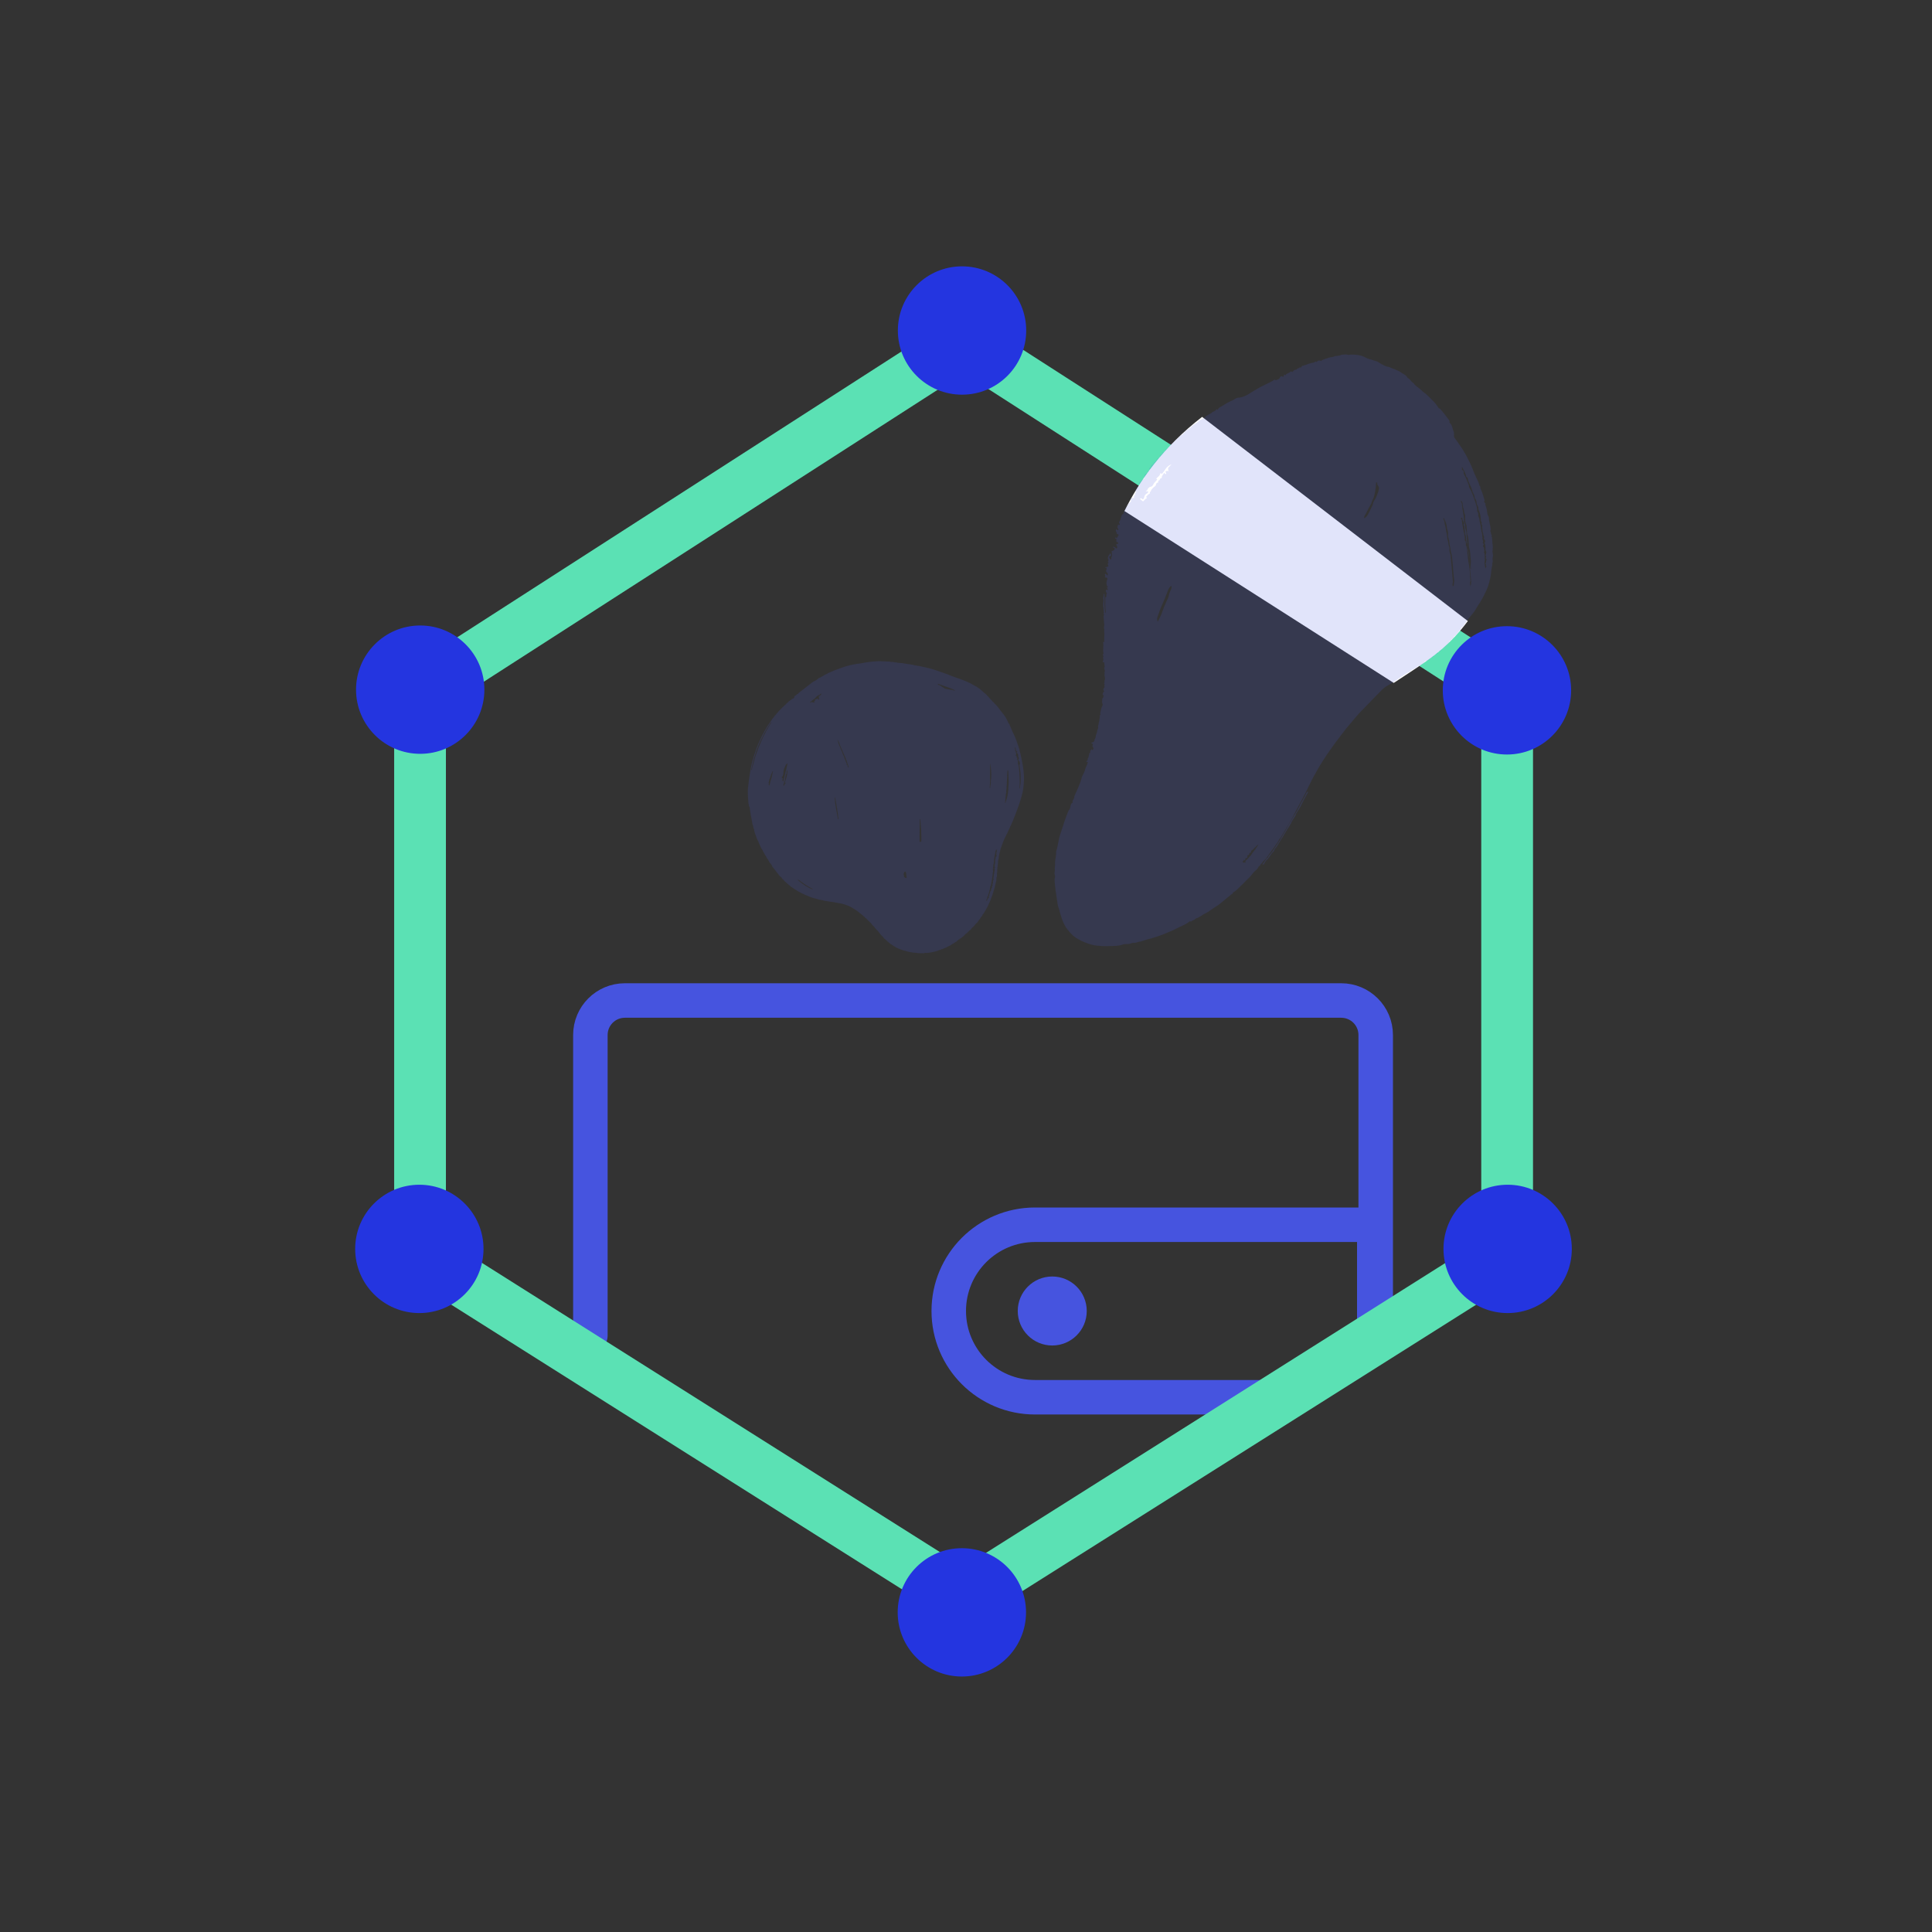 <?xml version="1.0" encoding="UTF-8"?>
<svg width="112px" height="112px" viewBox="0 0 112 112" version="1.1" xmlns="http://www.w3.org/2000/svg" xmlns:xlink="http://www.w3.org/1999/xlink">
    <rect x="0" y="0" width="112" height="112" fill="#333333" stroke="none"/>
    <!-- Generator: sketchtool 62 (101010) - https://sketch.com -->
    <title>2026519F-8DEE-437D-85C8-F3B695EB5C9A</title>
    <desc>Created with sketchtool.</desc>
    <g id="Asset-Artboard-Page" stroke="none" stroke-width="1" fill="none" fill-rule="evenodd">
        <g id="Icons/Carbon/btc-factory">
            <g id="Group" transform="translate(20.5, 14.5)">
                <path d="M13.725,62.92 L13.725,45.5 C13.725,44.395 14.621,43.5 15.725,43.5 L57.251,43.5 C58.355,43.5 59.251,44.395 59.251,45.5 L59.251,62.92 L59.251,62.92" id="Path-3" stroke="#4654DF" stroke-width="2" stroke-linecap="round"/>
                <path d="M52.874,66.5 L39.5,66.5 C38.119,66.5 36.869,65.94 35.964,65.036 C35.06,64.131 34.5,62.881 34.5,61.5 C34.5,60.119 35.06,58.869 35.964,57.964 C36.869,57.06 38.119,56.5 39.5,56.5 L59.169,56.5 L59.169,62.918 L52.874,66.5 Z" id="Rectangle" stroke="#4654DF" stroke-width="2"/>
                <circle id="Oval" fill="#4654DF" fill-rule="nonzero" cx="40.5" cy="61.5" r="2"/>
                <path d="M33.071,5.033 L4.291,23.547 C3.08,24.323 2.35,25.66 2.35,27.1 L2.35,56.72 C2.35,58.165 3.094,59.513 4.318,60.287 L33.109,78.468 C34.49,79.337 36.245,79.337 37.615,78.465 L66.401,60.298 C67.626,59.523 68.37,58.175 68.37,56.73 L68.37,27.08 C68.37,25.64 67.64,24.303 66.429,23.527 L37.641,5.028 C36.247,4.13 34.458,4.13 33.071,5.033 Z M36.017,7.551 L64.809,26.052 C65.16,26.277 65.37,26.661 65.37,27.08 L65.37,56.73 C65.37,57.145 65.154,57.537 64.798,57.763 L36.009,75.932 C35.615,76.183 35.11,76.183 34.709,75.93 L5.921,57.752 C5.566,57.527 5.35,57.135 5.35,56.72 L5.35,27.1 C5.35,26.681 5.56,26.297 5.912,26.072 L34.702,7.552 C35.102,7.29 35.613,7.29 36.017,7.551 Z" id="Path" fill="#5BE1B4" fill-rule="nonzero"/>
                <path d="M49.188,9.667 C46.93,11.407 45.54,13.384 44.686,15.125 L60.297,25.09 C62.27,23.792 63.358,23.151 64.593,21.503 L49.188,9.667 Z" id="Path-2" fill="#FFFFFF"/>
                <g id="humito" transform="translate(42.461, 25.249) rotate(175) translate(-42.461, -25.249) translate(17.961, 7.249)" fill="#4654DF" fill-rule="nonzero" opacity="0.161">
                    <path d="M7.58,26.267 C7.53,26.304 7.482,26.316 7.458,26.341 C7.341,26.463 7.279,26.593 7.197,26.719 C7.117,26.843 7.04,26.968 7,27.094 C6.958,27.223 6.827,27.338 6.771,27.466 C6.699,27.627 6.6,27.784 6.587,27.951 C6.58,28.043 6.696,28.123 6.661,28.214 C6.657,28.224 6.659,28.234 6.661,28.244 C6.664,28.257 6.663,28.275 6.726,28.262 C6.737,28.158 6.754,28.05 6.779,27.943 C6.818,27.782 6.853,27.623 6.917,27.463 C6.944,27.397 6.975,27.33 7.022,27.268 C7.074,27.199 7.074,27.127 7.122,27.058 C7.243,26.882 7.365,26.705 7.466,26.526 C7.51,26.449 7.616,26.379 7.58,26.267 M19.082,23.335 C19.176,23.268 19.235,23.196 19.267,23.133 C19.365,22.942 19.448,22.745 19.553,22.555 C19.695,22.301 19.837,22.046 19.948,21.783 C20.006,21.645 20.117,21.504 20.035,21.335 C19.941,21.495 19.833,21.643 19.765,21.801 C19.665,22.037 19.542,22.265 19.415,22.492 C19.364,22.584 19.294,22.674 19.272,22.771 C19.247,22.879 19.191,22.974 19.141,23.074 C19.1,23.155 19.032,23.237 19.082,23.335 M15.941,7.498 C15.918,7.477 15.911,7.471 15.904,7.464 C15.951,7.436 15.969,7.368 16.047,7.388 C16.047,7.353 16.051,7.325 16.046,7.299 C16.041,7.265 16.065,7.25 16.087,7.233 C16.116,7.209 16.133,7.248 16.158,7.249 C16.175,7.196 16.191,7.143 16.208,7.091 C16.24,7.099 16.209,7.151 16.277,7.143 C16.257,7.086 16.347,7.082 16.347,7.021 C16.328,7.008 16.31,6.993 16.29,6.982 C16.265,6.969 16.259,7.013 16.234,7.003 C16.221,6.986 16.232,6.964 16.211,6.955 C16.216,6.987 16.145,7.01 16.198,7.05 C16.152,7.092 16.112,7.141 16.059,7.172 C16.005,7.203 15.979,7.251 15.936,7.288 C15.89,7.329 15.832,7.365 15.803,7.415 C15.772,7.467 15.724,7.501 15.689,7.548 C15.656,7.59 15.619,7.63 15.58,7.667 C15.536,7.708 15.503,7.758 15.47,7.804 C15.438,7.846 15.391,7.882 15.347,7.955 C15.547,7.863 15.633,7.691 15.803,7.628 C15.818,7.593 15.797,7.56 15.815,7.537 C15.855,7.524 15.889,7.514 15.941,7.498 M1.896,26.795 C1.96,26.717 1.869,26.663 1.874,26.591 C1.893,26.265 1.811,25.943 1.837,25.616 C1.84,25.582 1.85,25.539 1.836,25.515 C1.782,25.428 1.796,25.332 1.802,25.241 C1.809,25.145 1.766,25.06 1.764,24.969 C1.758,24.728 1.751,24.486 1.764,24.246 C1.778,24.001 1.71,23.764 1.721,23.519 C1.731,23.32 1.724,23.12 1.723,22.92 C1.723,22.888 1.735,22.851 1.67,22.795 C1.724,22.987 1.64,23.133 1.646,23.294 C1.652,23.438 1.65,23.583 1.647,23.728 C1.643,23.876 1.692,24.015 1.69,24.165 C1.686,24.373 1.662,24.581 1.719,24.79 C1.746,24.891 1.716,25.01 1.726,25.119 C1.735,25.23 1.706,25.339 1.754,25.457 C1.792,25.549 1.762,25.673 1.762,25.784 C1.762,25.859 1.739,25.947 1.767,26.008 C1.812,26.108 1.776,26.211 1.804,26.302 C1.835,26.408 1.841,26.511 1.836,26.617 C1.833,26.688 1.877,26.735 1.896,26.795 M1.802,21.799 C1.716,21.978 1.735,22.166 1.735,22.352 C1.734,22.613 1.744,22.875 1.732,23.135 C1.715,23.492 1.775,23.845 1.773,24.201 C1.773,24.212 1.77,24.224 1.773,24.235 C1.787,24.296 1.813,24.354 1.811,24.418 C1.809,24.5 1.821,24.582 1.808,24.662 C1.795,24.74 1.856,24.799 1.85,24.874 C1.844,24.955 1.842,25.037 1.851,25.118 C1.86,25.2 1.809,25.291 1.886,25.365 C1.892,25.371 1.891,25.394 1.885,25.398 C1.806,25.454 1.871,25.507 1.886,25.562 C1.906,25.632 1.943,25.699 1.926,25.774 C1.925,25.781 1.94,25.79 1.947,25.799 C1.966,25.798 1.986,25.802 2.005,25.773 C2.028,25.737 1.958,25.723 1.96,25.678 C1.966,25.514 1.945,25.35 1.933,25.187 C1.917,24.96 1.857,24.735 1.887,24.505 C1.888,24.494 1.892,24.478 1.886,24.471 C1.825,24.401 1.844,24.317 1.852,24.242 C1.861,24.159 1.814,24.089 1.811,24.012 C1.799,23.698 1.817,23.384 1.78,23.068 C1.746,22.775 1.773,22.477 1.773,22.181 C1.773,22.152 1.76,22.115 1.775,22.095 C1.843,21.999 1.794,21.898 1.802,21.799 M20.026,28.524 C20.045,28.555 20.089,28.571 20.069,28.616 C20.007,28.655 19.97,28.729 19.888,28.752 C19.863,28.759 19.842,28.766 19.846,28.787 C19.862,28.86 19.774,28.888 19.761,28.937 C19.742,29.006 19.684,29.032 19.641,29.075 C19.604,29.112 19.566,29.147 19.505,29.169 C19.463,29.184 19.449,29.263 19.422,29.314 C19.398,29.36 19.33,29.347 19.302,29.385 C19.286,29.419 19.336,29.479 19.26,29.481 C19.189,29.483 19.212,29.539 19.192,29.566 C19.161,29.608 19.079,29.585 19.077,29.64 C19.072,29.749 18.966,29.801 18.925,29.893 C18.887,29.861 18.856,29.835 18.824,29.809 C18.77,29.863 18.82,29.911 18.838,29.954 C18.773,30.009 18.703,29.991 18.62,29.975 C18.695,30.033 18.663,30.098 18.661,30.158 C18.603,30.212 18.541,30.262 18.452,30.352 C18.784,30.26 18.864,30.003 19.054,29.848 C19.077,29.872 19.095,29.895 19.149,29.885 C19.16,29.749 19.312,29.696 19.403,29.6 C19.379,29.575 19.364,29.561 19.35,29.546 C19.43,29.455 19.542,29.389 19.603,29.279 C19.631,29.231 19.683,29.167 19.748,29.163 C19.874,29.155 19.928,29.076 19.975,28.999 C19.999,28.96 20.024,28.962 20.054,28.951 C20.075,28.943 20.075,28.932 20.056,28.923 C20.019,28.901 19.965,28.938 19.937,28.896 C19.937,28.88 19.931,28.863 19.938,28.854 C19.989,28.788 20.088,28.768 20.137,28.708 C20.19,28.645 20.179,28.548 20.253,28.489 C20.259,28.485 20.264,28.48 20.269,28.475 C20.328,28.478 20.346,28.602 20.452,28.515 C20.389,28.455 20.332,28.402 20.28,28.352 C20.184,28.411 20.139,28.506 20.026,28.524 M2.813,21.886 C2.789,21.909 2.758,21.926 2.758,21.942 C2.76,22.035 2.705,22.118 2.71,22.214 C2.721,22.428 2.714,22.642 2.714,22.856 C2.714,23.019 2.71,23.182 2.714,23.346 C2.718,23.505 2.707,23.662 2.746,23.823 C2.778,23.954 2.752,24.093 2.785,24.231 C2.817,24.368 2.78,24.513 2.822,24.656 C2.853,24.762 2.839,24.881 2.825,24.992 C2.81,25.111 2.877,25.216 2.869,25.333 C2.855,25.524 2.931,25.701 3,25.886 C3.058,25.802 2.979,25.743 2.979,25.674 C2.98,25.582 2.97,25.492 2.949,25.399 C2.919,25.267 2.938,25.129 2.909,24.992 C2.878,24.842 2.916,24.686 2.871,24.532 C2.841,24.43 2.869,24.318 2.833,24.208 C2.806,24.125 2.818,24.028 2.831,23.94 C2.844,23.848 2.788,23.771 2.788,23.683 C2.791,23.176 2.791,22.67 2.788,22.163 C2.788,22.076 2.86,21.998 2.813,21.886 M15.132,6.78 C15.081,6.863 15.039,6.955 14.956,7.01 C14.76,7.139 14.69,7.373 14.482,7.49 C14.466,7.611 14.353,7.674 14.285,7.762 C14.189,7.888 14.103,8.022 14.002,8.143 C13.91,8.252 13.834,8.37 13.752,8.485 C13.669,8.599 13.588,8.715 13.497,8.823 C13.384,8.959 13.314,9.117 13.203,9.254 C13.127,9.348 13.038,9.44 13.009,9.563 C13.006,9.578 12.982,9.587 12.971,9.601 C12.884,9.719 12.789,9.833 12.713,9.957 C12.572,10.189 12.429,10.42 12.273,10.644 C12.253,10.673 12.198,10.709 12.239,10.775 C12.268,10.747 12.306,10.726 12.322,10.695 C12.419,10.507 12.554,10.341 12.667,10.163 C12.754,10.028 12.84,9.892 12.924,9.756 C13.042,9.566 13.196,9.396 13.317,9.207 C13.396,9.084 13.496,8.971 13.569,8.848 C13.701,8.627 13.873,8.432 14.012,8.216 C14.121,8.047 14.261,7.893 14.386,7.732 C14.508,7.573 14.635,7.411 14.79,7.274 C14.826,7.242 14.853,7.207 14.87,7.164 C14.888,7.118 14.98,7.139 14.973,7.067 C15.072,6.997 15.119,6.884 15.212,6.809 C15.225,6.799 15.229,6.793 15.215,6.782 C15.189,6.769 15.159,6.776 15.132,6.78 M0.852,22.747 C0.828,22.807 0.733,22.853 0.815,22.93 C0.746,22.966 0.823,22.99 0.823,23.021 C0.823,23.063 0.774,23.077 0.777,23.125 C0.782,23.194 0.694,23.258 0.777,23.336 C0.811,23.367 0.702,23.407 0.748,23.453 C0.793,23.5 0.777,23.524 0.744,23.569 C0.722,23.601 0.748,23.661 0.697,23.69 C0.788,23.804 0.718,23.935 0.737,24.057 C0.746,24.112 0.725,24.173 0.775,24.219 C0.71,24.28 0.714,24.382 0.752,24.417 C0.828,24.489 0.735,24.55 0.771,24.622 C0.804,24.688 0.794,24.783 0.818,24.865 C0.836,24.92 0.822,24.985 0.822,25.045 C0.822,25.112 0.832,25.181 0.819,25.246 C0.808,25.298 0.895,25.345 0.822,25.395 C0.847,25.454 0.874,25.511 0.865,25.58 C0.857,25.639 0.861,25.701 0.864,25.761 C0.867,25.844 0.874,25.924 0.897,26.009 C0.923,26.104 0.975,26.205 0.947,26.312 C0.94,26.341 0.965,26.36 0.973,26.382 C0.999,26.453 1.032,26.53 1.025,26.601 C1.017,26.686 1.044,26.77 1.08,26.822 C1.135,26.903 1.095,26.985 1.132,27.065 C1.18,27.165 1.216,27.279 1.232,27.386 C1.265,27.613 1.418,27.807 1.408,28.044 C1.407,28.083 1.481,28.099 1.489,28.152 C1.519,28.36 1.605,28.553 1.685,28.747 C1.681,28.667 1.736,28.577 1.638,28.515 C1.602,28.492 1.615,28.456 1.613,28.424 C1.611,28.377 1.627,28.322 1.605,28.286 C1.496,28.104 1.471,27.896 1.399,27.703 C1.369,27.625 1.389,27.545 1.355,27.479 C1.278,27.325 1.234,27.165 1.186,27.001 C1.146,26.863 1.111,26.719 1.083,26.582 C1.054,26.44 1.002,26.29 1.03,26.137 C1.033,26.118 1.039,26.089 1.029,26.078 C0.961,26.01 0.986,25.926 0.992,25.852 C0.998,25.77 0.942,25.707 0.944,25.626 C0.947,25.524 0.935,25.423 0.914,25.319 C0.88,25.155 0.911,24.98 0.866,24.812 C0.85,24.756 0.863,24.692 0.863,24.632 C0.863,24.578 0.854,24.522 0.866,24.471 C0.88,24.413 0.816,24.362 0.846,24.316 C0.89,24.249 0.841,24.208 0.822,24.157 C0.814,24.134 0.834,24.121 0.849,24.108 C0.879,24.08 0.872,24.026 0.861,24.016 C0.808,23.973 0.822,23.92 0.822,23.868 C0.823,23.806 0.805,23.738 0.859,23.685 C0.787,23.626 0.837,23.547 0.822,23.478 C0.805,23.402 0.869,23.326 0.822,23.25 C0.912,23.087 0.839,22.915 0.852,22.747 M23.021,22.098 C22.999,22.125 22.992,22.13 22.992,22.135 C23.011,22.426 22.964,22.713 22.944,23.01 C22.937,23.023 22.916,23.014 22.888,23.019 C22.858,23.071 22.901,23.149 22.842,23.201 C22.828,23.214 22.842,23.255 22.859,23.285 C22.895,23.348 22.894,23.415 22.822,23.463 C22.779,23.46 22.821,23.405 22.781,23.399 C22.711,23.457 22.799,23.501 22.801,23.548 C22.797,23.602 22.743,23.565 22.729,23.596 C22.736,23.629 22.767,23.615 22.786,23.623 C22.829,23.882 22.801,23.846 22.726,24.079 C22.747,24.159 22.826,24.135 22.891,24.166 C22.763,24.208 22.915,24.308 22.822,24.367 C22.776,24.347 22.752,24.286 22.689,24.261 C22.694,24.318 22.663,24.372 22.715,24.419 C22.781,24.478 22.78,24.541 22.732,24.613 C22.718,24.635 22.726,24.671 22.724,24.697 C22.755,24.708 22.777,24.716 22.799,24.724 C22.79,24.734 22.783,24.747 22.775,24.748 C22.738,24.752 22.693,24.74 22.665,24.757 C22.636,24.774 22.571,24.808 22.627,24.856 C22.667,24.89 22.573,24.93 22.642,24.956 C22.649,24.959 22.607,24.97 22.587,24.979 C22.556,25.016 22.651,25.043 22.597,25.082 C22.574,25.099 22.563,25.123 22.573,25.147 C22.635,25.293 22.558,25.392 22.458,25.484 C22.455,25.487 22.459,25.496 22.458,25.502 C22.454,25.513 22.449,25.524 22.442,25.541 C22.419,25.499 22.399,25.46 22.381,25.426 C22.395,25.344 22.488,25.366 22.522,25.304 C22.504,25.257 22.489,25.203 22.444,25.168 C22.359,25.18 22.415,25.254 22.389,25.297 C22.365,25.336 22.327,25.384 22.341,25.447 C22.354,25.507 22.344,25.572 22.344,25.648 C22.254,25.636 22.196,25.685 22.153,25.758 C22.154,25.832 22.227,25.827 22.266,25.859 C22.234,25.915 22.131,25.871 22.061,25.769 C21.924,25.836 22.06,25.928 22.039,26.006 C22.015,26.058 21.952,26.004 21.925,26.047 C21.914,26.131 21.996,26.128 22.027,26.157 C22.01,26.209 22.032,26.265 22,26.304 C22.011,26.348 22.1,26.314 22.076,26.387 C22.039,26.429 22.012,26.401 21.985,26.372 C21.912,26.404 21.924,26.504 21.848,26.532 C21.874,26.573 21.906,26.597 21.966,26.603 C21.913,26.699 22.085,26.801 21.942,26.895 C21.91,26.878 21.94,26.794 21.854,26.828 C21.82,26.886 21.902,26.926 21.892,26.991 C21.882,27.053 21.853,27.101 21.833,27.156 C21.802,27.147 21.785,27.086 21.74,27.134 C21.727,27.159 21.734,27.179 21.754,27.199 C21.784,27.229 21.786,27.277 21.761,27.298 C21.682,27.365 21.675,27.466 21.628,27.547 C21.589,27.615 21.59,27.713 21.482,27.729 C21.476,27.73 21.467,27.749 21.468,27.76 C21.472,27.825 21.417,27.867 21.404,27.922 C21.39,27.981 21.331,28.004 21.316,28.055 C21.297,28.121 21.205,28.148 21.207,28.196 C21.21,28.273 21.094,28.237 21.121,28.311 C21.055,28.324 21.019,28.377 20.973,28.419 L20.973,28.565 C20.922,28.615 20.867,28.623 20.804,28.59 C20.757,28.627 20.795,28.682 20.775,28.73 C20.756,28.737 20.734,28.745 20.705,28.755 L20.705,28.876 C20.677,28.888 20.655,28.896 20.631,28.906 C20.611,28.965 20.718,29.007 20.649,29.075 C20.631,29.084 20.632,29.051 20.602,29.053 C20.607,29.106 20.539,29.151 20.587,29.222 C20.526,29.248 20.439,29.198 20.401,29.303 L20.401,29.471 C20.277,29.535 20.191,29.65 20.058,29.697 C20.07,29.729 20.1,29.715 20.126,29.73 C20.126,29.778 20.045,29.787 20.057,29.84 C20.071,29.901 20.019,29.899 19.988,29.923 C19.95,29.953 19.918,29.989 19.867,30 L19.867,30.073 C19.855,30.093 19.84,30.098 19.82,30.097 C19.801,30.097 19.783,30.099 19.767,30.1 C19.735,30.142 19.764,30.188 19.738,30.248 C19.714,30.283 19.619,30.289 19.628,30.385 C19.629,30.402 19.566,30.406 19.539,30.436 C19.459,30.524 19.358,30.591 19.285,30.687 C19.249,30.735 19.2,30.77 19.142,30.798 C19.088,30.823 19.076,30.895 19.037,30.942 C19,30.987 18.917,30.977 18.911,31.056 C18.909,31.083 18.864,31.067 18.85,31.084 C18.818,31.122 18.765,31.126 18.738,31.185 C18.696,31.272 18.577,31.292 18.516,31.373 C18.464,31.442 18.394,31.496 18.314,31.526 C18.245,31.552 18.25,31.658 18.16,31.651 C18.088,31.746 17.971,31.79 17.893,31.877 C17.86,31.914 17.822,31.944 17.773,31.957 C17.742,31.965 17.734,32.053 17.679,31.985 C17.642,32.033 17.624,32.098 17.547,32.109 C17.531,32.111 17.544,32.156 17.502,32.172 C17.413,32.206 17.351,32.287 17.259,32.32 C17.232,32.33 17.192,32.348 17.182,32.36 C17.05,32.518 16.845,32.568 16.69,32.689 C16.675,32.701 16.665,32.72 16.649,32.728 C16.528,32.788 16.39,32.817 16.284,32.904 C16.181,32.988 16.06,33.038 15.94,33.083 C15.871,33.11 15.83,33.173 15.757,33.185 C15.676,33.198 15.62,33.254 15.565,33.31 C15.535,33.29 15.516,33.277 15.498,33.264 C15.464,33.374 15.362,33.408 15.272,33.444 C15.239,33.457 15.205,33.474 15.177,33.489 C14.98,33.597 14.776,33.686 14.562,33.751 C14.54,33.758 14.522,33.777 14.501,33.788 C14.398,33.842 14.292,33.876 14.17,33.865 C14.077,33.856 13.801,33.939 13.692,33.994 C13.476,34.101 13.263,34.213 13.044,34.314 C12.89,34.385 12.73,34.442 12.571,34.503 C12.401,34.568 12.23,34.63 12.069,34.723 C11.995,34.648 11.918,34.715 11.84,34.728 C11.75,34.744 11.767,34.866 11.679,34.879 C11.62,34.913 11.593,34.834 11.543,34.841 C11.495,34.865 11.531,34.911 11.511,34.944 C11.482,34.969 11.457,34.958 11.431,34.924 C11.425,34.915 11.417,34.916 11.407,34.932 C11.373,34.987 11.311,35.009 11.257,35.026 C11.216,35.04 11.177,35.044 11.144,35.078 C11.096,35.127 11.046,35.116 11.001,35.07 C10.941,35.131 10.888,35.194 10.781,35.188 C10.735,35.185 10.698,35.278 10.622,35.257 C10.594,35.302 10.546,35.304 10.505,35.293 C10.429,35.271 10.47,35.366 10.406,35.374 C10.235,35.393 10.073,35.458 9.902,35.49 C9.812,35.507 9.708,35.491 9.626,35.556 C9.599,35.578 9.576,35.535 9.551,35.524 C9.527,35.547 9.505,35.569 9.479,35.595 C9.422,35.587 9.357,35.62 9.304,35.572 C9.279,35.55 9.275,35.575 9.263,35.583 C9.133,35.664 8.98,35.667 8.84,35.712 C8.737,35.745 8.623,35.716 8.534,35.753 C8.386,35.813 8.224,35.735 8.086,35.822 C7.965,35.803 7.841,35.85 7.718,35.789 C7.663,35.761 7.58,35.79 7.511,35.783 C7.261,35.757 7.013,35.718 6.791,35.593 C6.688,35.535 6.591,35.456 6.48,35.427 C6.358,35.395 6.259,35.32 6.136,35.288 C6.038,35.261 5.955,35.176 5.867,35.115 C5.72,35.016 5.577,34.911 5.396,34.873 C5.373,34.868 5.341,34.85 5.318,34.835 C5.223,34.773 5.112,34.74 5.02,34.683 C4.924,34.624 4.814,34.582 4.733,34.502 C4.632,34.402 4.483,34.358 4.414,34.215 C4.379,34.14 4.289,34.092 4.239,34.022 C4.193,33.957 4.155,33.89 4.086,33.842 C4.049,33.816 4.031,33.766 4.003,33.727 C3.918,33.608 3.79,33.532 3.696,33.423 C3.648,33.367 3.592,33.32 3.545,33.26 C3.505,33.208 3.435,33.172 3.389,33.118 C3.16,32.848 2.902,32.597 2.75,32.269 C2.727,32.221 2.653,32.218 2.642,32.186 C2.626,32.14 2.592,32.118 2.569,32.083 C2.451,31.905 2.33,31.73 2.222,31.547 C2.198,31.507 2.153,31.457 2.178,31.396 C2.196,31.352 2.154,31.324 2.137,31.301 C2.057,31.195 2.04,31.074 2.024,30.95 C2.017,30.893 1.992,30.838 1.976,30.782 L1.982,30.611 C2.026,30.505 1.952,30.416 1.904,30.348 C1.836,30.25 1.787,30.143 1.727,30.042 C1.66,29.932 1.598,29.818 1.54,29.704 C1.47,29.565 1.404,29.421 1.344,29.277 C1.237,29.019 1.135,28.759 1.062,28.488 C1.023,28.342 0.97,28.2 0.92,28.057 C0.861,27.892 0.788,27.731 0.767,27.555 C0.688,27.503 0.754,27.415 0.716,27.349 C0.684,27.295 0.672,27.23 0.654,27.168 C0.608,27.015 0.59,26.856 0.549,26.702 C0.541,26.672 0.56,26.673 0.567,26.662 C0.586,26.633 0.585,26.597 0.572,26.574 C0.549,26.534 0.475,26.511 0.539,26.449 C0.512,26.401 0.513,26.345 0.497,26.296 C0.435,26.102 0.498,25.886 0.387,25.702 C0.384,25.697 0.386,25.689 0.387,25.683 C0.414,25.441 0.327,25.206 0.345,24.964 C0.348,24.926 0.393,24.895 0.374,24.873 C0.338,24.833 0.35,24.792 0.35,24.751 C0.35,24.711 0.341,24.682 0.312,24.652 C0.282,24.621 0.364,24.598 0.331,24.564 C0.298,24.531 0.311,24.494 0.311,24.459 C0.309,24.289 0.316,24.119 0.307,23.95 C0.304,23.891 0.36,23.838 0.321,23.779 C0.377,23.727 0.342,23.661 0.347,23.602 C0.353,23.533 0.328,23.455 0.354,23.397 C0.387,23.319 0.393,23.243 0.384,23.166 C0.375,23.083 0.443,23.018 0.425,22.936 C0.418,22.905 0.444,22.88 0.452,22.854 C0.488,22.736 0.52,22.615 0.537,22.493 C0.566,22.282 0.642,22.085 0.713,21.887 C0.76,21.756 0.815,21.626 0.884,21.506 C1.021,21.27 1.158,21.035 1.328,20.82 C1.428,20.693 1.526,20.565 1.618,20.432 C1.715,20.292 1.846,20.175 1.962,20.048 C2.057,19.943 2.178,19.861 2.247,19.732 C2.269,19.69 2.312,19.66 2.37,19.652 C2.356,19.636 2.345,19.623 2.33,19.605 C2.391,19.569 2.417,19.493 2.5,19.474 C2.564,19.458 2.559,19.373 2.608,19.333 C2.743,19.224 2.825,19.059 2.994,18.987 C3.031,18.91 3.08,18.845 3.168,18.819 C3.169,18.722 3.28,18.772 3.303,18.704 C3.331,18.689 3.291,18.692 3.3,18.662 C3.368,18.638 3.41,18.56 3.477,18.518 C3.547,18.474 3.591,18.404 3.682,18.376 C3.757,18.353 3.81,18.26 3.88,18.191 L4.002,18.191 C4.006,18.155 4.009,18.125 4.012,18.097 C4.095,18.047 4.198,18.047 4.265,17.964 C4.322,17.896 4.426,17.89 4.491,17.819 C4.536,17.769 4.608,17.74 4.673,17.712 C4.704,17.699 4.747,17.71 4.788,17.71 C4.91,17.571 5.06,17.476 5.246,17.443 C5.392,17.317 5.598,17.298 5.741,17.174 C5.789,17.133 5.842,17.143 5.89,17.115 C6.116,16.987 6.348,16.873 6.572,16.741 C6.748,16.636 6.936,16.552 7.123,16.465 C7.238,16.411 7.34,16.342 7.438,16.26 C7.641,16.09 7.84,15.916 8.041,15.743 C8.247,15.566 8.448,15.384 8.657,15.211 C8.972,14.949 9.245,14.648 9.539,14.367 C9.738,14.178 9.912,13.965 10.102,13.768 C10.276,13.587 10.436,13.39 10.603,13.201 C10.819,12.956 11.023,12.699 11.224,12.44 C11.45,12.147 11.657,11.841 11.86,11.533 C12.05,11.243 12.219,10.939 12.403,10.646 C12.567,10.386 12.737,10.129 12.908,9.872 C13.033,9.685 13.147,9.492 13.272,9.306 C13.431,9.068 13.593,8.831 13.771,8.606 C13.845,8.511 13.905,8.408 13.982,8.314 C14.019,8.269 14.05,8.211 14.097,8.176 C14.146,8.14 14.15,8.083 14.187,8.041 C14.321,7.891 14.439,7.727 14.576,7.578 C14.729,7.412 14.867,7.231 15.025,7.067 C15.067,7.024 15.127,6.994 15.165,6.955 C15.208,6.91 15.231,6.848 15.299,6.82 C15.35,6.799 15.337,6.711 15.42,6.703 C15.447,6.701 15.47,6.63 15.501,6.593 C15.585,6.491 15.708,6.437 15.798,6.342 C15.889,6.246 15.977,6.145 16.082,6.064 C16.248,5.937 16.396,5.79 16.563,5.665 C16.721,5.547 16.857,5.392 17.046,5.321 C17.097,5.301 17.059,5.226 17.123,5.24 C17.39,5.058 17.655,4.874 17.924,4.694 C18.036,4.619 18.163,4.565 18.282,4.501 C18.436,4.417 18.579,4.311 18.748,4.253 C18.954,4.182 19.126,4.034 19.346,3.998 C19.41,3.905 19.534,3.925 19.611,3.855 C19.642,3.828 19.668,3.856 19.687,3.877 C19.836,3.782 19.989,3.702 20.159,3.647 C20.371,3.579 20.573,3.482 20.785,3.413 C21.11,3.305 21.434,3.198 21.771,3.127 C21.907,3.098 22.04,3.068 22.178,3.05 C22.306,3.033 22.431,2.986 22.563,2.97 C22.579,2.969 22.595,2.942 22.608,2.945 C22.759,2.97 22.9,2.879 23.049,2.906 C23.164,2.927 23.263,2.855 23.377,2.866 C23.484,2.875 23.6,2.891 23.699,2.863 C23.93,2.798 24.162,2.826 24.39,2.838 C24.536,2.846 24.686,2.85 24.831,2.871 C25.06,2.906 25.294,2.939 25.51,3.022 C25.809,3.137 26.091,3.283 26.349,3.481 C26.548,3.634 26.681,3.826 26.814,4.026 C26.906,4.163 26.966,4.318 27.021,4.468 C27.061,4.58 27.08,4.708 27.112,4.827 C27.158,4.999 27.171,5.176 27.219,5.347 C27.245,5.443 27.248,5.551 27.255,5.651 C27.285,6.084 27.316,6.518 27.301,6.953 C27.299,7.033 27.243,7.098 27.258,7.182 C27.271,7.255 27.281,7.339 27.256,7.406 C27.221,7.503 27.244,7.602 27.218,7.692 C27.191,7.789 27.199,7.885 27.182,7.979 C27.147,8.177 27.072,8.368 27.071,8.572 C26.926,8.886 26.882,9.231 26.742,9.549 C26.64,9.783 26.536,10.017 26.442,10.255 C26.369,10.439 26.266,10.609 26.191,10.792 C26.162,10.864 26.089,10.917 26.054,10.982 C26.021,11.043 26.019,11.126 25.983,11.197 C25.952,11.258 25.918,11.303 25.861,11.318 C25.903,11.443 25.766,11.494 25.754,11.598 C25.743,11.696 25.67,11.787 25.622,11.88 C25.573,11.973 25.516,12.063 25.471,12.157 C25.423,12.257 25.372,12.356 25.32,12.453 C25.271,12.545 25.241,12.647 25.203,12.744 C25.164,12.843 25.091,12.922 25.042,13.017 C24.993,13.111 24.972,13.214 24.915,13.305 C24.86,13.392 24.822,13.49 24.778,13.581 C24.82,13.614 24.821,13.565 24.844,13.567 C24.892,13.618 24.838,13.646 24.808,13.668 C24.762,13.7 24.8,13.75 24.77,13.786 C24.744,13.817 24.714,13.854 24.711,13.891 C24.706,13.936 24.686,13.969 24.671,14.008 C24.658,14.044 24.685,14.102 24.609,14.093 C24.575,14.13 24.601,14.176 24.592,14.218 C24.547,14.235 24.511,14.265 24.498,14.33 C24.483,14.289 24.474,14.267 24.466,14.245 C24.385,14.283 24.376,14.367 24.412,14.413 C24.471,14.488 24.416,14.536 24.399,14.581 C24.412,14.636 24.502,14.601 24.476,14.679 C24.383,14.7 24.283,14.721 24.288,14.852 C24.184,14.926 24.214,15.059 24.152,15.155 C24.093,15.246 24.095,15.367 24.028,15.462 C23.993,15.511 24.038,15.579 24.002,15.639 C23.961,15.709 23.968,15.795 23.926,15.872 C23.899,15.922 23.904,16 23.877,16.065 C23.856,16.112 23.867,16.173 23.864,16.229 C23.843,16.234 23.826,16.238 23.803,16.242 C23.851,16.333 23.795,16.415 23.774,16.497 C23.751,16.586 23.714,16.675 23.666,16.753 C23.63,16.809 23.626,16.866 23.655,16.905 C23.685,16.945 23.618,16.989 23.673,17.014 C23.6,17.06 23.682,17.167 23.593,17.208 C23.551,17.227 23.569,17.29 23.526,17.312 C23.573,17.331 23.551,17.394 23.593,17.416 C23.541,17.544 23.541,17.544 23.48,17.576 C23.525,17.65 23.55,17.719 23.463,17.794 C23.413,17.837 23.477,17.936 23.416,17.994 C23.435,18.011 23.465,18.039 23.447,18.054 C23.388,18.103 23.437,18.179 23.399,18.223 C23.353,18.276 23.381,18.33 23.374,18.383 C23.367,18.441 23.406,18.494 23.377,18.56 C23.352,18.617 23.392,18.693 23.336,18.751 C23.307,18.78 23.39,18.796 23.353,18.84 C23.328,18.871 23.405,18.91 23.35,18.959 C23.309,18.997 23.339,19.066 23.335,19.121 C23.332,19.171 23.335,19.221 23.335,19.271 C23.376,19.265 23.376,19.265 23.39,19.252 C23.409,19.262 23.409,19.278 23.412,19.297 C23.42,19.354 23.358,19.388 23.37,19.451 C23.378,19.495 23.389,19.547 23.353,19.593 C23.325,19.629 23.389,19.657 23.375,19.702 C23.365,19.737 23.327,19.754 23.333,19.799 C23.362,20.015 23.267,20.224 23.299,20.438 C23.26,20.468 23.259,20.421 23.238,20.42 C23.234,20.423 23.226,20.428 23.226,20.432 C23.239,20.641 23.161,20.845 23.183,21.055 C23.189,21.108 23.131,21.155 23.18,21.213 C23.213,21.252 23.122,21.299 23.176,21.347 C23.116,21.397 23.151,21.464 23.145,21.523 C23.14,21.579 23.144,21.636 23.144,21.692 C23.144,21.755 23.131,21.822 23.148,21.879 C23.166,21.943 23.045,21.998 23.144,22.056 C23.077,22.102 23.112,22.171 23.107,22.229 C23.102,22.298 23.106,22.367 23.106,22.436 C23.106,22.499 23.112,22.562 23.105,22.624 C23.092,22.726 23.05,22.824 23.068,22.929 C23.086,23.029 22.998,23.107 23.032,23.204 L22.975,23.204 C22.988,22.842 23.059,22.482 23.021,22.098" id="Fill-227"/>
                    <g id="43" transform="translate(36.33, 12.501) rotate(-33) translate(-36.33, -12.501) translate(27.83, 3.501)">
                        <path d="M15.681,8.619 C15.682,8.555 15.674,8.509 15.665,8.459 C15.649,8.377 15.621,8.299 15.602,8.219 C15.573,8.097 15.517,7.985 15.473,7.869 C15.458,7.831 15.444,7.79 15.42,7.753 C15.397,7.718 15.375,7.681 15.361,7.64 C15.359,7.635 15.353,7.621 15.335,7.633 C15.34,7.651 15.339,7.668 15.35,7.691 C15.395,7.777 15.423,7.871 15.459,7.961 C15.498,8.057 15.53,8.155 15.557,8.254 C15.572,8.307 15.589,8.36 15.605,8.412 C15.625,8.476 15.631,8.547 15.681,8.619 M10.469,5.123 C10.497,5.122 10.507,5.149 10.54,5.138 C10.573,5.127 10.593,5.105 10.62,5.09 C10.657,5.07 10.672,5.034 10.674,4.998 C10.675,4.966 10.702,4.977 10.716,4.963 C10.718,4.9 10.715,4.837 10.645,4.784 C10.59,4.901 10.489,4.985 10.469,5.123 M12.792,13.512 C12.637,13.585 12.297,13.842 12.251,13.978 C12.292,13.953 12.338,13.948 12.353,13.895 C12.358,13.876 12.388,13.865 12.4,13.846 C12.418,13.819 12.451,13.844 12.471,13.82 C12.492,13.794 12.532,13.78 12.545,13.753 C12.563,13.715 12.604,13.716 12.626,13.689 C12.647,13.664 12.669,13.633 12.698,13.622 C12.732,13.61 12.736,13.564 12.773,13.567 C12.813,13.569 12.803,13.512 12.842,13.518 C12.877,13.479 12.931,13.464 12.964,13.422 C12.975,13.407 12.981,13.396 12.964,13.38 C12.919,13.386 12.888,13.42 12.855,13.441 C12.831,13.438 12.823,13.407 12.798,13.424 C12.796,13.426 12.792,13.428 12.792,13.431 C12.792,13.457 12.792,13.483 12.792,13.512 M13.645,13.9 C13.548,13.934 13.494,14.018 13.412,14.068 C13.327,14.12 13.25,14.181 13.173,14.242 C13.093,14.305 13.017,14.372 12.94,14.437 C12.956,14.445 12.977,14.449 12.992,14.434 C13.047,14.38 13.141,14.382 13.183,14.31 C13.239,14.309 13.265,14.263 13.303,14.235 C13.33,14.215 13.363,14.201 13.389,14.203 C13.413,14.164 13.437,14.14 13.475,14.123 C13.507,14.108 13.525,14.069 13.565,14.061 C13.539,14.007 13.543,14.002 13.624,13.981 C13.622,13.969 13.602,13.966 13.608,13.941 C13.617,13.932 13.631,13.916 13.645,13.9 M11.042,11.037 C11.163,10.887 11.257,10.725 11.347,10.561 C11.455,10.363 11.557,10.161 11.664,9.962 C11.676,9.94 11.677,9.923 11.66,9.901 C11.438,10.261 11.244,10.633 11.043,11 C11.037,11.01 11.042,11.025 11.042,11.037 M3.627,5.912 C3.593,5.946 3.558,5.974 3.53,6.008 C3.502,6.041 3.464,6.062 3.434,6.094 C3.395,6.137 3.366,6.187 3.323,6.227 C3.237,6.306 3.166,6.397 3.092,6.486 C2.976,6.627 2.888,6.783 2.792,6.935 C2.771,6.97 2.755,7.009 2.736,7.046 C3.043,6.68 3.306,6.284 3.634,5.937 C3.636,5.935 3.631,5.926 3.627,5.912 M8.232,16.062 C8.24,16.092 8.244,16.109 8.248,16.127 C8.194,16.129 8.228,16.196 8.176,16.21 C8.121,16.213 8.055,16.204 7.991,16.228 C7.962,16.24 7.965,16.249 7.978,16.269 C8.027,16.268 8.077,16.278 8.116,16.248 C8.14,16.257 8.124,16.282 8.145,16.288 C8.208,16.288 8.278,16.303 8.335,16.284 C8.399,16.264 8.46,16.273 8.521,16.27 C8.585,16.266 8.65,16.269 8.714,16.269 C8.731,16.269 8.748,16.269 8.765,16.268 C8.77,16.268 8.776,16.263 8.782,16.26 C8.782,16.245 8.788,16.229 8.778,16.214 C8.718,16.237 8.719,16.234 8.679,16.199 C8.657,16.181 8.68,16.169 8.676,16.157 C8.665,16.121 8.623,16.139 8.604,16.122 C8.585,16.11 8.618,16.083 8.584,16.074 C8.57,16.105 8.597,16.15 8.547,16.167 C8.493,16.143 8.493,16.143 8.457,16.197 C8.456,16.221 8.496,16.198 8.495,16.228 C8.47,16.224 8.441,16.247 8.434,16.201 C8.432,16.187 8.393,16.178 8.38,16.172 C8.357,16.17 8.356,16.194 8.34,16.184 C8.314,16.168 8.312,16.14 8.298,16.119 C8.31,16.102 8.33,16.095 8.333,16.078 C8.3,16.058 8.291,16.103 8.265,16.091 C8.258,16.086 8.251,16.079 8.232,16.062 M8.878,13.575 C8.881,13.506 8.93,13.452 8.946,13.387 C8.966,13.307 8.993,13.229 9.015,13.149 C9.034,13.081 9.056,13.015 9.07,12.945 C9.083,12.874 9.113,12.806 9.131,12.735 C9.15,12.661 9.165,12.586 9.191,12.514 C9.206,12.474 9.223,12.435 9.232,12.393 C9.242,12.345 9.252,12.296 9.273,12.253 C9.294,12.209 9.275,12.15 9.327,12.117 C9.34,12.109 9.334,12.087 9.329,12.072 C9.327,12.064 9.316,12.053 9.317,12.052 C9.36,12.013 9.344,11.955 9.37,11.905 C9.35,11.909 9.339,11.905 9.331,11.928 C9.295,12.035 9.253,12.139 9.218,12.246 C9.206,12.283 9.182,12.32 9.19,12.362 C9.142,12.44 9.133,12.53 9.113,12.615 C9.093,12.702 9.067,12.788 9.044,12.873 C8.992,13.061 8.951,13.252 8.885,13.436 C8.896,13.483 8.843,13.524 8.878,13.575 M2.317,12.504 C2.304,12.481 2.297,12.455 2.28,12.44 C2.271,12.431 2.255,12.434 2.25,12.413 C2.225,12.329 2.201,12.243 2.168,12.162 C2.151,12.12 2.145,12.073 2.111,12.037 C2.021,11.94 1.934,11.84 1.845,11.742 C1.837,11.732 1.823,11.728 1.823,11.711 C1.823,11.689 1.801,11.68 1.787,11.667 C1.775,11.656 1.767,11.636 1.736,11.635 C1.798,11.773 1.872,11.895 1.948,12.017 C2.02,12.132 2.094,12.246 2.17,12.359 C2.205,12.411 2.233,12.465 2.263,12.518 C2.267,12.525 2.276,12.529 2.28,12.532 C2.293,12.523 2.303,12.515 2.317,12.504 M7.933,7.01 C7.976,7.004 7.965,6.964 7.99,6.944 C8.014,6.924 8.034,6.899 8.053,6.873 C8.125,6.772 8.207,6.678 8.285,6.583 C8.342,6.514 8.402,6.445 8.454,6.374 C8.505,6.303 8.567,6.239 8.615,6.165 C8.66,6.095 8.735,6.045 8.758,5.96 C8.71,5.927 8.673,5.927 8.635,5.972 C8.579,6.037 8.529,6.105 8.478,6.174 C8.443,6.221 8.413,6.273 8.375,6.318 C8.298,6.407 8.238,6.506 8.175,6.602 C8.098,6.718 8.022,6.835 7.944,6.95 C7.929,6.972 7.925,6.988 7.933,7.01 M12.109,14.283 C12.148,14.245 12.2,14.229 12.247,14.205 C12.303,14.176 12.354,14.139 12.409,14.108 C12.43,14.097 12.423,14.058 12.46,14.065 C12.514,13.971 12.601,13.91 12.691,13.849 C12.703,13.857 12.713,13.863 12.722,13.87 C12.732,13.861 12.742,13.852 12.751,13.843 C12.744,13.836 12.738,13.829 12.732,13.822 C12.745,13.799 12.779,13.829 12.79,13.8 C12.778,13.795 12.766,13.791 12.755,13.787 C12.758,13.727 12.758,13.727 12.815,13.715 C12.826,13.713 12.833,13.708 12.833,13.697 C12.835,13.681 12.82,13.676 12.813,13.666 C12.824,13.643 12.87,13.636 12.849,13.602 C12.784,13.622 12.749,13.674 12.701,13.71 C12.645,13.753 12.585,13.791 12.532,13.837 C12.48,13.881 12.428,13.925 12.374,13.967 C12.314,14.014 12.246,14.054 12.191,14.108 C12.173,14.126 12.156,14.153 12.133,14.161 C12.103,14.172 12.085,14.193 12.064,14.212 C12.041,14.232 12.02,14.254 11.999,14.274 C12.039,14.309 12.075,14.235 12.109,14.283 M11.266,16.732 C11.286,16.745 11.304,16.743 11.323,16.734 C11.403,16.699 11.487,16.674 11.57,16.645 C11.717,16.594 11.861,16.533 12.003,16.47 C12.246,16.361 12.484,16.243 12.714,16.111 C12.812,16.055 12.91,15.997 13.004,15.935 C13.106,15.868 13.202,15.795 13.303,15.728 C13.399,15.664 13.486,15.587 13.579,15.519 C13.657,15.462 13.722,15.388 13.806,15.338 C13.823,15.328 13.836,15.311 13.85,15.296 C13.863,15.282 13.882,15.271 13.889,15.254 C13.866,15.241 13.856,15.25 13.847,15.26 C13.804,15.305 13.752,15.342 13.702,15.376 C13.582,15.457 13.474,15.551 13.357,15.636 C13.294,15.681 13.235,15.733 13.17,15.771 C13.024,15.858 12.885,15.955 12.738,16.041 C12.54,16.157 12.335,16.258 12.135,16.368 C12.087,16.394 12.033,16.402 11.988,16.428 C11.886,16.484 11.782,16.535 11.673,16.571 C11.589,16.599 11.514,16.642 11.428,16.666 C11.374,16.68 11.316,16.699 11.266,16.732 M1.264,6.524 C1.276,6.512 1.285,6.503 1.294,6.494 C1.272,6.478 1.27,6.452 1.257,6.433 C1.27,6.395 1.325,6.44 1.334,6.396 C1.326,6.379 1.299,6.395 1.295,6.373 C1.288,6.339 1.315,6.317 1.325,6.289 C1.341,6.285 1.36,6.296 1.374,6.281 C1.358,6.261 1.343,6.239 1.362,6.214 C1.398,6.163 1.408,6.097 1.462,6.058 C1.482,6.044 1.474,6.014 1.498,6.003 C1.484,5.957 1.519,5.926 1.539,5.892 C1.605,5.781 1.67,5.669 1.743,5.562 C1.84,5.42 1.937,5.277 2.046,5.144 C2.122,5.052 2.189,4.953 2.281,4.874 C2.296,4.862 2.297,4.848 2.284,4.838 C1.914,5.147 1.662,5.538 1.448,5.955 C1.435,5.943 1.425,5.928 1.404,5.937 C1.388,5.969 1.376,6.004 1.354,6.034 C1.328,6.071 1.328,6.102 1.358,6.13 C1.337,6.167 1.32,6.199 1.304,6.228 C1.287,6.23 1.266,6.227 1.262,6.233 C1.236,6.278 1.192,6.319 1.216,6.38 C1.17,6.377 1.176,6.418 1.154,6.433 C1.171,6.467 1.108,6.488 1.143,6.528 C1.168,6.556 1.154,6.585 1.116,6.598 C1.111,6.593 1.106,6.589 1.1,6.582 C1.103,6.612 1.058,6.623 1.073,6.654 C1.089,6.671 1.096,6.627 1.114,6.656 C1.092,6.706 1.075,6.763 1.045,6.811 C1.024,6.844 1.029,6.867 1.037,6.903 C1.061,6.864 1.066,6.822 1.11,6.808 C1.096,6.794 1.08,6.784 1.1,6.76 C1.118,6.739 1.139,6.741 1.163,6.739 C1.171,6.739 1.172,6.731 1.167,6.726 C1.156,6.722 1.144,6.718 1.127,6.712 C1.165,6.641 1.192,6.567 1.243,6.504 C1.25,6.511 1.255,6.516 1.264,6.524 M2.167,6.113 C2.244,6.072 2.278,6.004 2.329,5.953 C2.374,5.909 2.412,5.856 2.452,5.806 C2.494,5.753 2.547,5.708 2.589,5.655 C2.651,5.577 2.712,5.499 2.784,5.43 C2.803,5.412 2.83,5.396 2.839,5.374 C2.865,5.313 2.923,5.283 2.964,5.238 C3.006,5.192 3.034,5.137 3.085,5.098 C3.098,5.088 3.115,5.09 3.128,5.07 C3.185,4.987 3.275,4.931 3.329,4.845 C3.37,4.84 3.373,4.797 3.399,4.776 C3.425,4.755 3.448,4.73 3.475,4.704 C3.426,4.684 3.416,4.725 3.393,4.738 C3.293,4.795 3.199,4.862 3.113,4.937 C2.944,5.084 2.794,5.249 2.654,5.421 C2.619,5.464 2.578,5.501 2.546,5.544 C2.435,5.692 2.328,5.842 2.222,5.993 C2.199,6.027 2.176,6.064 2.167,6.113 M5.818,2.582 C5.779,2.553 5.755,2.57 5.73,2.587 L5.73,2.654 C5.669,2.657 5.682,2.732 5.626,2.755 C5.579,2.775 5.546,2.823 5.507,2.858 C5.517,2.88 5.549,2.863 5.556,2.891 C5.59,2.862 5.614,2.818 5.669,2.828 L5.669,2.782 C5.709,2.772 5.732,2.74 5.76,2.714 C5.786,2.689 5.835,2.687 5.838,2.639 C5.887,2.643 5.884,2.589 5.92,2.573 C5.952,2.559 5.975,2.526 6.001,2.501 C6.029,2.474 6.049,2.44 6.076,2.415 C6.102,2.39 6.121,2.358 6.151,2.337 C6.183,2.316 6.224,2.303 6.238,2.265 C6.254,2.226 6.285,2.208 6.322,2.191 C6.307,2.129 6.359,2.125 6.405,2.117 C6.395,2.107 6.39,2.102 6.385,2.097 C6.386,2.073 6.413,2.092 6.421,2.077 C6.441,2.034 6.46,1.987 6.501,1.963 C6.547,1.935 6.569,1.891 6.605,1.857 C6.745,1.722 6.888,1.59 7.035,1.463 C7.045,1.454 7.053,1.439 7.065,1.437 C7.131,1.423 7.165,1.369 7.214,1.332 C7.266,1.293 7.31,1.242 7.364,1.209 C7.446,1.16 7.526,1.11 7.591,1.045 C7.604,1.05 7.605,1.064 7.612,1.061 C7.651,1.026 7.682,0.977 7.721,0.969 C7.775,0.957 7.791,0.919 7.838,0.89 C7.742,0.899 7.742,0.899 7.69,0.948 C7.658,0.925 7.625,0.971 7.587,0.946 C7.579,0.982 7.585,1.03 7.524,1.023 C7.512,1.022 7.503,1.028 7.499,1.036 C7.47,1.096 7.404,1.114 7.356,1.151 C7.317,1.18 7.276,1.216 7.223,1.202 C7.201,1.251 7.171,1.281 7.13,1.302 C7.119,1.292 7.111,1.286 7.103,1.278 C7.091,1.303 7.079,1.328 7.067,1.353 C7.032,1.354 7.002,1.371 6.972,1.388 L6.972,1.427 C6.939,1.431 6.92,1.455 6.901,1.476 C6.883,1.495 6.851,1.494 6.841,1.529 C6.834,1.554 6.801,1.571 6.779,1.592 C6.757,1.597 6.73,1.586 6.704,1.603 C6.722,1.611 6.734,1.615 6.76,1.625 C6.705,1.626 6.705,1.668 6.681,1.689 C6.64,1.724 6.603,1.762 6.565,1.799 C6.582,1.839 6.521,1.817 6.523,1.85 C6.525,1.889 6.473,1.849 6.466,1.879 C6.472,1.887 6.477,1.893 6.472,1.887 C6.423,1.933 6.379,1.977 6.334,2.02 C6.323,2.034 6.321,1.996 6.305,2.014 C6.276,2.042 6.351,2.053 6.314,2.081 C6.3,2.085 6.3,2.06 6.283,2.071 C6.273,2.086 6.29,2.11 6.269,2.124 C6.259,2.111 6.248,2.098 6.239,2.102 C6.216,2.111 6.219,2.121 6.219,2.131 C6.22,2.173 6.211,2.209 6.164,2.225 C6.164,2.266 6.119,2.263 6.1,2.286 C6.08,2.312 6.047,2.329 6.03,2.357 C5.976,2.445 5.888,2.501 5.818,2.582 M0.48,8.223 C0.451,8.205 0.454,8.174 0.461,8.153 C0.508,8.016 0.531,7.874 0.573,7.736 C0.595,7.664 0.614,7.587 0.623,7.51 C0.631,7.449 0.662,7.395 0.672,7.333 C0.682,7.267 0.711,7.205 0.726,7.139 C0.739,7.083 0.772,7.033 0.787,6.977 C0.809,6.894 0.838,6.814 0.868,6.734 C0.887,6.683 0.899,6.628 0.937,6.585 C0.947,6.574 0.945,6.562 0.949,6.55 C0.967,6.502 0.984,6.454 1.008,6.407 C1.059,6.31 1.101,6.208 1.153,6.112 C1.191,6.042 1.225,5.97 1.261,5.899 C1.295,5.831 1.331,5.763 1.369,5.697 C1.456,5.54 1.551,5.388 1.657,5.242 C1.739,5.128 1.831,5.022 1.927,4.917 C2.005,4.833 2.08,4.745 2.168,4.672 C2.239,4.613 2.301,4.544 2.376,4.492 C2.447,4.443 2.515,4.391 2.584,4.34 C2.743,4.224 2.907,4.115 3.075,4.012 C3.174,3.951 3.275,3.892 3.372,3.83 C3.487,3.757 3.609,3.697 3.723,3.625 C3.791,3.582 3.866,3.547 3.937,3.508 C4.006,3.471 4.079,3.442 4.146,3.401 C4.212,3.359 4.285,3.327 4.354,3.293 C4.419,3.26 4.481,3.211 4.56,3.204 C4.593,3.151 4.659,3.151 4.709,3.124 C4.758,3.098 4.81,3.074 4.857,3.045 C4.905,3.015 4.955,2.986 5.004,2.957 C5.102,2.9 5.195,2.834 5.292,2.777 C5.352,2.742 5.397,2.692 5.452,2.653 C5.556,2.579 5.652,2.493 5.741,2.399 C5.776,2.362 5.815,2.327 5.86,2.301 C5.894,2.282 5.895,2.243 5.924,2.22 C5.971,2.182 6.011,2.137 6.055,2.096 C6.069,2.082 6.082,2.069 6.078,2.048 C6.099,2.046 6.115,2.044 6.13,2.043 C6.146,2.028 6.12,2.03 6.122,2.017 C6.138,1.999 6.151,1.975 6.18,1.966 C6.208,1.958 6.203,1.926 6.225,1.909 C6.273,1.874 6.284,1.802 6.354,1.787 C6.374,1.732 6.421,1.697 6.454,1.652 C6.471,1.629 6.493,1.609 6.524,1.603 C6.551,1.597 6.533,1.549 6.573,1.554 C6.614,1.465 6.706,1.423 6.776,1.365 C6.89,1.272 6.996,1.17 7.127,1.095 C7.192,1.057 7.248,1 7.314,0.961 C7.462,0.872 7.603,0.773 7.762,0.701 C7.828,0.672 7.886,0.628 7.952,0.599 C8.092,0.538 8.232,0.476 8.376,0.425 C8.403,0.415 8.428,0.401 8.46,0.406 C8.494,0.412 8.506,0.374 8.537,0.364 C8.573,0.352 8.612,0.359 8.649,0.34 C8.669,0.329 8.705,0.327 8.729,0.315 C8.806,0.275 8.897,0.283 8.973,0.242 C9.001,0.227 9.038,0.232 9.068,0.231 C9.172,0.224 9.268,0.172 9.373,0.179 C9.43,0.183 9.483,0.171 9.533,0.15 C9.549,0.143 9.566,0.135 9.579,0.14 C9.626,0.159 9.671,0.14 9.715,0.137 C9.763,0.135 9.809,0.116 9.86,0.119 C9.91,0.122 9.965,0.131 10.011,0.117 C10.094,0.092 10.176,0.102 10.258,0.101 C10.299,0.101 10.344,0.084 10.383,0.119 C10.403,0.137 10.421,0.076 10.451,0.109 C10.47,0.128 10.49,0.122 10.514,0.111 C10.535,0.1 10.56,0.135 10.581,0.118 C10.602,0.103 10.635,0.09 10.642,0.102 C10.661,0.131 10.689,0.091 10.703,0.116 C10.704,0.118 10.709,0.12 10.711,0.119 C10.801,0.109 10.887,0.148 10.978,0.142 C11.031,0.138 11.088,0.15 11.139,0.167 C11.188,0.182 11.239,0.188 11.288,0.196 C11.374,0.208 11.452,0.246 11.537,0.257 C11.56,0.26 11.566,0.315 11.603,0.278 C11.622,0.307 11.653,0.29 11.676,0.298 C11.694,0.304 11.707,0.321 11.727,0.336 C11.775,0.332 11.819,0.353 11.868,0.372 C11.962,0.408 12.054,0.448 12.141,0.494 C12.261,0.559 12.387,0.618 12.483,0.717 C12.503,0.737 12.527,0.72 12.546,0.736 C12.659,0.829 12.78,0.91 12.876,1.023 C12.916,1.07 12.975,1.105 13.016,1.153 C13.099,1.25 13.195,1.335 13.264,1.444 C13.305,1.509 13.359,1.57 13.402,1.635 C13.493,1.771 13.579,1.91 13.634,2.063 C13.675,2.178 13.719,2.292 13.751,2.41 C13.762,2.45 13.758,2.493 13.772,2.529 C13.786,2.566 13.79,2.602 13.788,2.639 C13.787,2.669 13.818,2.687 13.811,2.72 C13.807,2.746 13.801,2.775 13.827,2.802 C13.839,2.814 13.83,2.846 13.83,2.869 C13.83,2.901 13.835,2.935 13.828,2.967 C13.823,2.992 13.866,3.014 13.831,3.039 C13.863,3.064 13.847,3.098 13.85,3.129 C13.852,3.158 13.85,3.188 13.85,3.218 L13.85,3.316 C13.85,3.345 13.842,3.377 13.852,3.404 C13.87,3.454 13.856,3.506 13.868,3.557 C13.88,3.614 13.873,3.675 13.87,3.733 C13.868,3.785 13.899,3.829 13.892,3.883 C13.885,3.934 13.879,3.991 13.894,4.039 C13.912,4.092 13.894,4.15 13.916,4.196 C13.942,4.252 13.917,4.306 13.933,4.357 C13.967,4.468 13.964,4.586 13.996,4.695 C14.035,4.834 14.057,4.976 14.104,5.113 C14.135,5.202 14.168,5.291 14.199,5.38 C14.229,5.469 14.278,5.552 14.324,5.635 C14.381,5.738 14.45,5.835 14.523,5.928 C14.598,6.022 14.686,6.104 14.761,6.197 C14.795,6.239 14.837,6.274 14.87,6.318 C14.906,6.364 14.961,6.398 14.997,6.445 C15.087,6.562 15.209,6.653 15.286,6.781 C15.424,6.907 15.511,7.072 15.629,7.214 C15.688,7.284 15.726,7.371 15.775,7.449 C15.856,7.58 15.923,7.717 15.991,7.854 C16.054,7.98 16.104,8.11 16.149,8.242 C16.182,8.338 16.209,8.434 16.244,8.529 C16.257,8.567 16.238,8.612 16.272,8.645 C16.268,8.737 16.319,8.822 16.312,8.914 C16.344,8.967 16.335,9.026 16.331,9.083 C16.329,9.126 16.363,9.158 16.355,9.202 C16.347,9.244 16.341,9.292 16.356,9.329 C16.383,9.396 16.372,9.462 16.373,9.528 C16.375,9.682 16.375,9.836 16.372,9.99 C16.371,10.04 16.389,10.093 16.361,10.142 C16.336,10.185 16.371,10.237 16.34,10.281 C16.329,10.297 16.36,10.307 16.354,10.329 C16.342,10.371 16.368,10.417 16.338,10.46 C16.315,10.494 16.35,10.542 16.316,10.579 C16.295,10.602 16.364,10.634 16.313,10.66 C16.321,10.714 16.301,10.766 16.292,10.818 C16.284,10.862 16.305,10.907 16.278,10.95 C16.255,10.988 16.291,11.04 16.251,11.077 C16.266,11.142 16.227,11.201 16.229,11.266 C16.23,11.314 16.217,11.364 16.204,11.412 C16.184,11.486 16.167,11.561 16.152,11.636 C16.146,11.664 16.138,11.69 16.129,11.716 C16.125,11.731 16.108,11.737 16.108,11.757 C16.109,11.88 16.062,11.993 16.024,12.106 C16.002,12.175 15.985,12.247 15.949,12.312 C15.939,12.33 15.94,12.363 15.925,12.38 C15.879,12.431 15.868,12.496 15.847,12.556 C15.835,12.589 15.822,12.618 15.802,12.646 C15.798,12.651 15.788,12.655 15.788,12.66 C15.787,12.747 15.727,12.813 15.693,12.887 C15.66,12.959 15.612,13.025 15.581,13.098 C15.518,13.244 15.424,13.375 15.355,13.518 C15.333,13.565 15.3,13.607 15.279,13.64 C15.268,13.673 15.299,13.676 15.294,13.701 C15.289,13.723 15.266,13.733 15.234,13.74 C15.248,13.812 15.192,13.859 15.159,13.912 C15.08,14.039 14.996,14.163 14.907,14.283 C14.849,14.362 14.792,14.443 14.723,14.515 C14.505,14.746 14.277,14.969 14.043,15.185 C13.954,15.267 13.865,15.35 13.772,15.428 C13.692,15.494 13.613,15.561 13.529,15.622 C13.335,15.764 13.14,15.906 12.934,16.034 C12.777,16.132 12.614,16.22 12.451,16.309 C12.347,16.365 12.241,16.417 12.132,16.466 C11.958,16.543 11.783,16.616 11.605,16.685 C11.439,16.75 11.26,16.78 11.098,16.853 C10.987,16.854 10.89,16.92 10.779,16.917 C10.732,16.948 10.674,16.943 10.622,16.953 C10.569,16.962 10.516,16.986 10.458,16.978 C10.432,16.974 10.407,17.002 10.375,16.997 C10.348,16.992 10.318,16.991 10.294,17.01 C10.269,16.98 10.254,17.026 10.227,17.017 C10.2,17.008 10.163,17.007 10.137,17.017 C10.072,17.042 10.001,17.019 9.942,17.039 C9.878,17.061 9.815,17.039 9.757,17.057 C9.685,17.078 9.618,17.04 9.549,17.054 C9.543,17.055 9.534,17.042 9.526,17.036 C9.511,17.042 9.519,17.058 9.509,17.072 C9.487,17.06 9.465,17.042 9.44,17.036 C9.411,17.03 9.379,17.035 9.344,17.035 C9.327,17.055 9.308,17.077 9.291,17.097 C9.25,17.087 9.219,17.101 9.185,17.084 C9.17,17.076 9.133,17.091 9.106,17.095 C9.071,17.101 9.04,17.063 9.016,17.079 C8.982,17.101 8.951,17.093 8.919,17.093 C8.624,17.094 8.329,17.094 8.034,17.093 C8.003,17.093 7.966,17.107 7.94,17.076 C7.908,17.124 7.879,17.066 7.845,17.073 C7.815,17.078 7.783,17.066 7.752,17.058 C7.698,17.045 7.637,17.056 7.58,17.054 C7.541,17.053 7.503,17.06 7.464,17.037 C7.433,17.019 7.39,17.032 7.35,17.023 C7.302,17.011 7.25,16.995 7.198,16.995 C7.162,16.996 7.128,16.997 7.093,16.978 C7.067,16.964 7.026,16.989 7.001,16.956 C6.932,16.96 6.87,16.932 6.804,16.918 C6.646,16.885 6.493,16.84 6.34,16.789 C6.213,16.746 6.085,16.705 5.958,16.661 C5.916,16.647 5.875,16.631 5.836,16.614 C5.692,16.552 5.546,16.494 5.411,16.418 C5.291,16.35 5.167,16.288 5.05,16.215 C4.987,16.176 4.916,16.148 4.85,16.112 C4.696,16.025 4.545,15.935 4.398,15.837 C4.27,15.751 4.139,15.669 4.029,15.56 C4,15.531 3.962,15.511 3.931,15.484 C3.896,15.453 3.868,15.413 3.829,15.388 C3.779,15.356 3.741,15.311 3.694,15.277 C3.657,15.251 3.661,15.196 3.603,15.184 C3.561,15.176 3.56,15.109 3.51,15.098 C3.493,15.037 3.423,15.024 3.393,14.97 C3.364,14.917 3.305,14.88 3.26,14.836 C3.214,14.792 3.163,14.752 3.124,14.703 C3.053,14.612 2.96,14.541 2.887,14.453 C2.818,14.37 2.73,14.3 2.68,14.203 C2.668,14.18 2.647,14.19 2.633,14.175 C2.619,14.16 2.621,14.139 2.606,14.126 C2.544,14.073 2.494,14.01 2.442,13.948 C2.369,13.86 2.298,13.77 2.224,13.683 C2.109,13.547 2.009,13.403 1.91,13.257 C1.845,13.162 1.784,13.065 1.722,12.969 C1.65,12.857 1.577,12.746 1.507,12.632 C1.454,12.546 1.407,12.456 1.355,12.369 C1.314,12.3 1.27,12.233 1.226,12.165 C1.165,12.072 1.107,11.977 1.047,11.884 C0.961,11.751 0.887,11.614 0.817,11.474 C0.782,11.403 0.747,11.333 0.721,11.257 C0.704,11.21 0.684,11.159 0.66,11.115 C0.612,11.023 0.593,10.925 0.56,10.83 C0.549,10.797 0.547,10.763 0.539,10.73 C0.531,10.7 0.526,10.67 0.519,10.64 C0.5,10.55 0.499,10.456 0.463,10.368 C0.461,10.363 0.46,10.356 0.46,10.35 C0.472,10.247 0.43,10.147 0.438,10.044 C0.446,9.951 0.405,9.861 0.419,9.767 C0.385,9.714 0.41,9.653 0.398,9.599 C0.363,9.451 0.383,9.303 0.379,9.155 C0.376,9.007 0.379,8.86 0.378,8.713 C0.378,8.608 0.405,8.507 0.422,8.405 C0.426,8.383 0.442,8.36 0.439,8.334 C0.436,8.291 0.451,8.255 0.48,8.223" id="Fill-225"/>
                    </g>
                </g>
                <path d="M35.26,75.25 C37.314,75.25 38.98,76.916 38.98,78.97 C38.98,81.024 37.314,82.69 35.26,82.69 C33.206,82.69 31.54,81.024 31.54,78.97 C31.54,76.916 33.206,75.25 35.26,75.25 Z M3.81,54.18 C5.864,54.18 7.53,55.846 7.53,57.9 C7.53,59.954 5.864,61.62 3.81,61.62 C1.756,61.62 0.09,59.954 0.09,57.9 C0.09,55.846 1.756,54.18 3.81,54.18 Z M66.9,54.18 C68.954,54.18 70.62,55.846 70.62,57.9 C70.62,59.954 68.954,61.62 66.9,61.62 C64.846,61.62 63.18,59.954 63.18,57.9 C63.18,55.846 64.846,54.18 66.9,54.18 Z M66.86,21.8 C68.914,21.8 70.58,23.466 70.58,25.52 C70.58,27.574 68.914,29.24 66.86,29.24 C64.806,29.24 63.14,27.574 63.14,25.52 C63.14,23.466 64.806,21.8 66.86,21.8 Z M3.86,21.76 C5.914,21.76 7.58,23.426 7.58,25.48 C7.58,27.534 5.914,29.2 3.86,29.2 C1.806,29.2 0.14,27.534 0.14,25.48 C0.14,23.426 1.806,21.76 3.86,21.76 Z M35.27,0.94 C37.324,0.94 38.99,2.606 38.99,4.66 C38.99,6.714 37.324,8.38 35.27,8.38 C33.216,8.38 31.55,6.714 31.55,4.66 C31.55,2.606 33.216,0.94 35.27,0.94 Z" id="Combined-Shape" fill="#2435E0" fill-rule="nonzero"/>
            </g>
        </g>
    </g>
</svg>